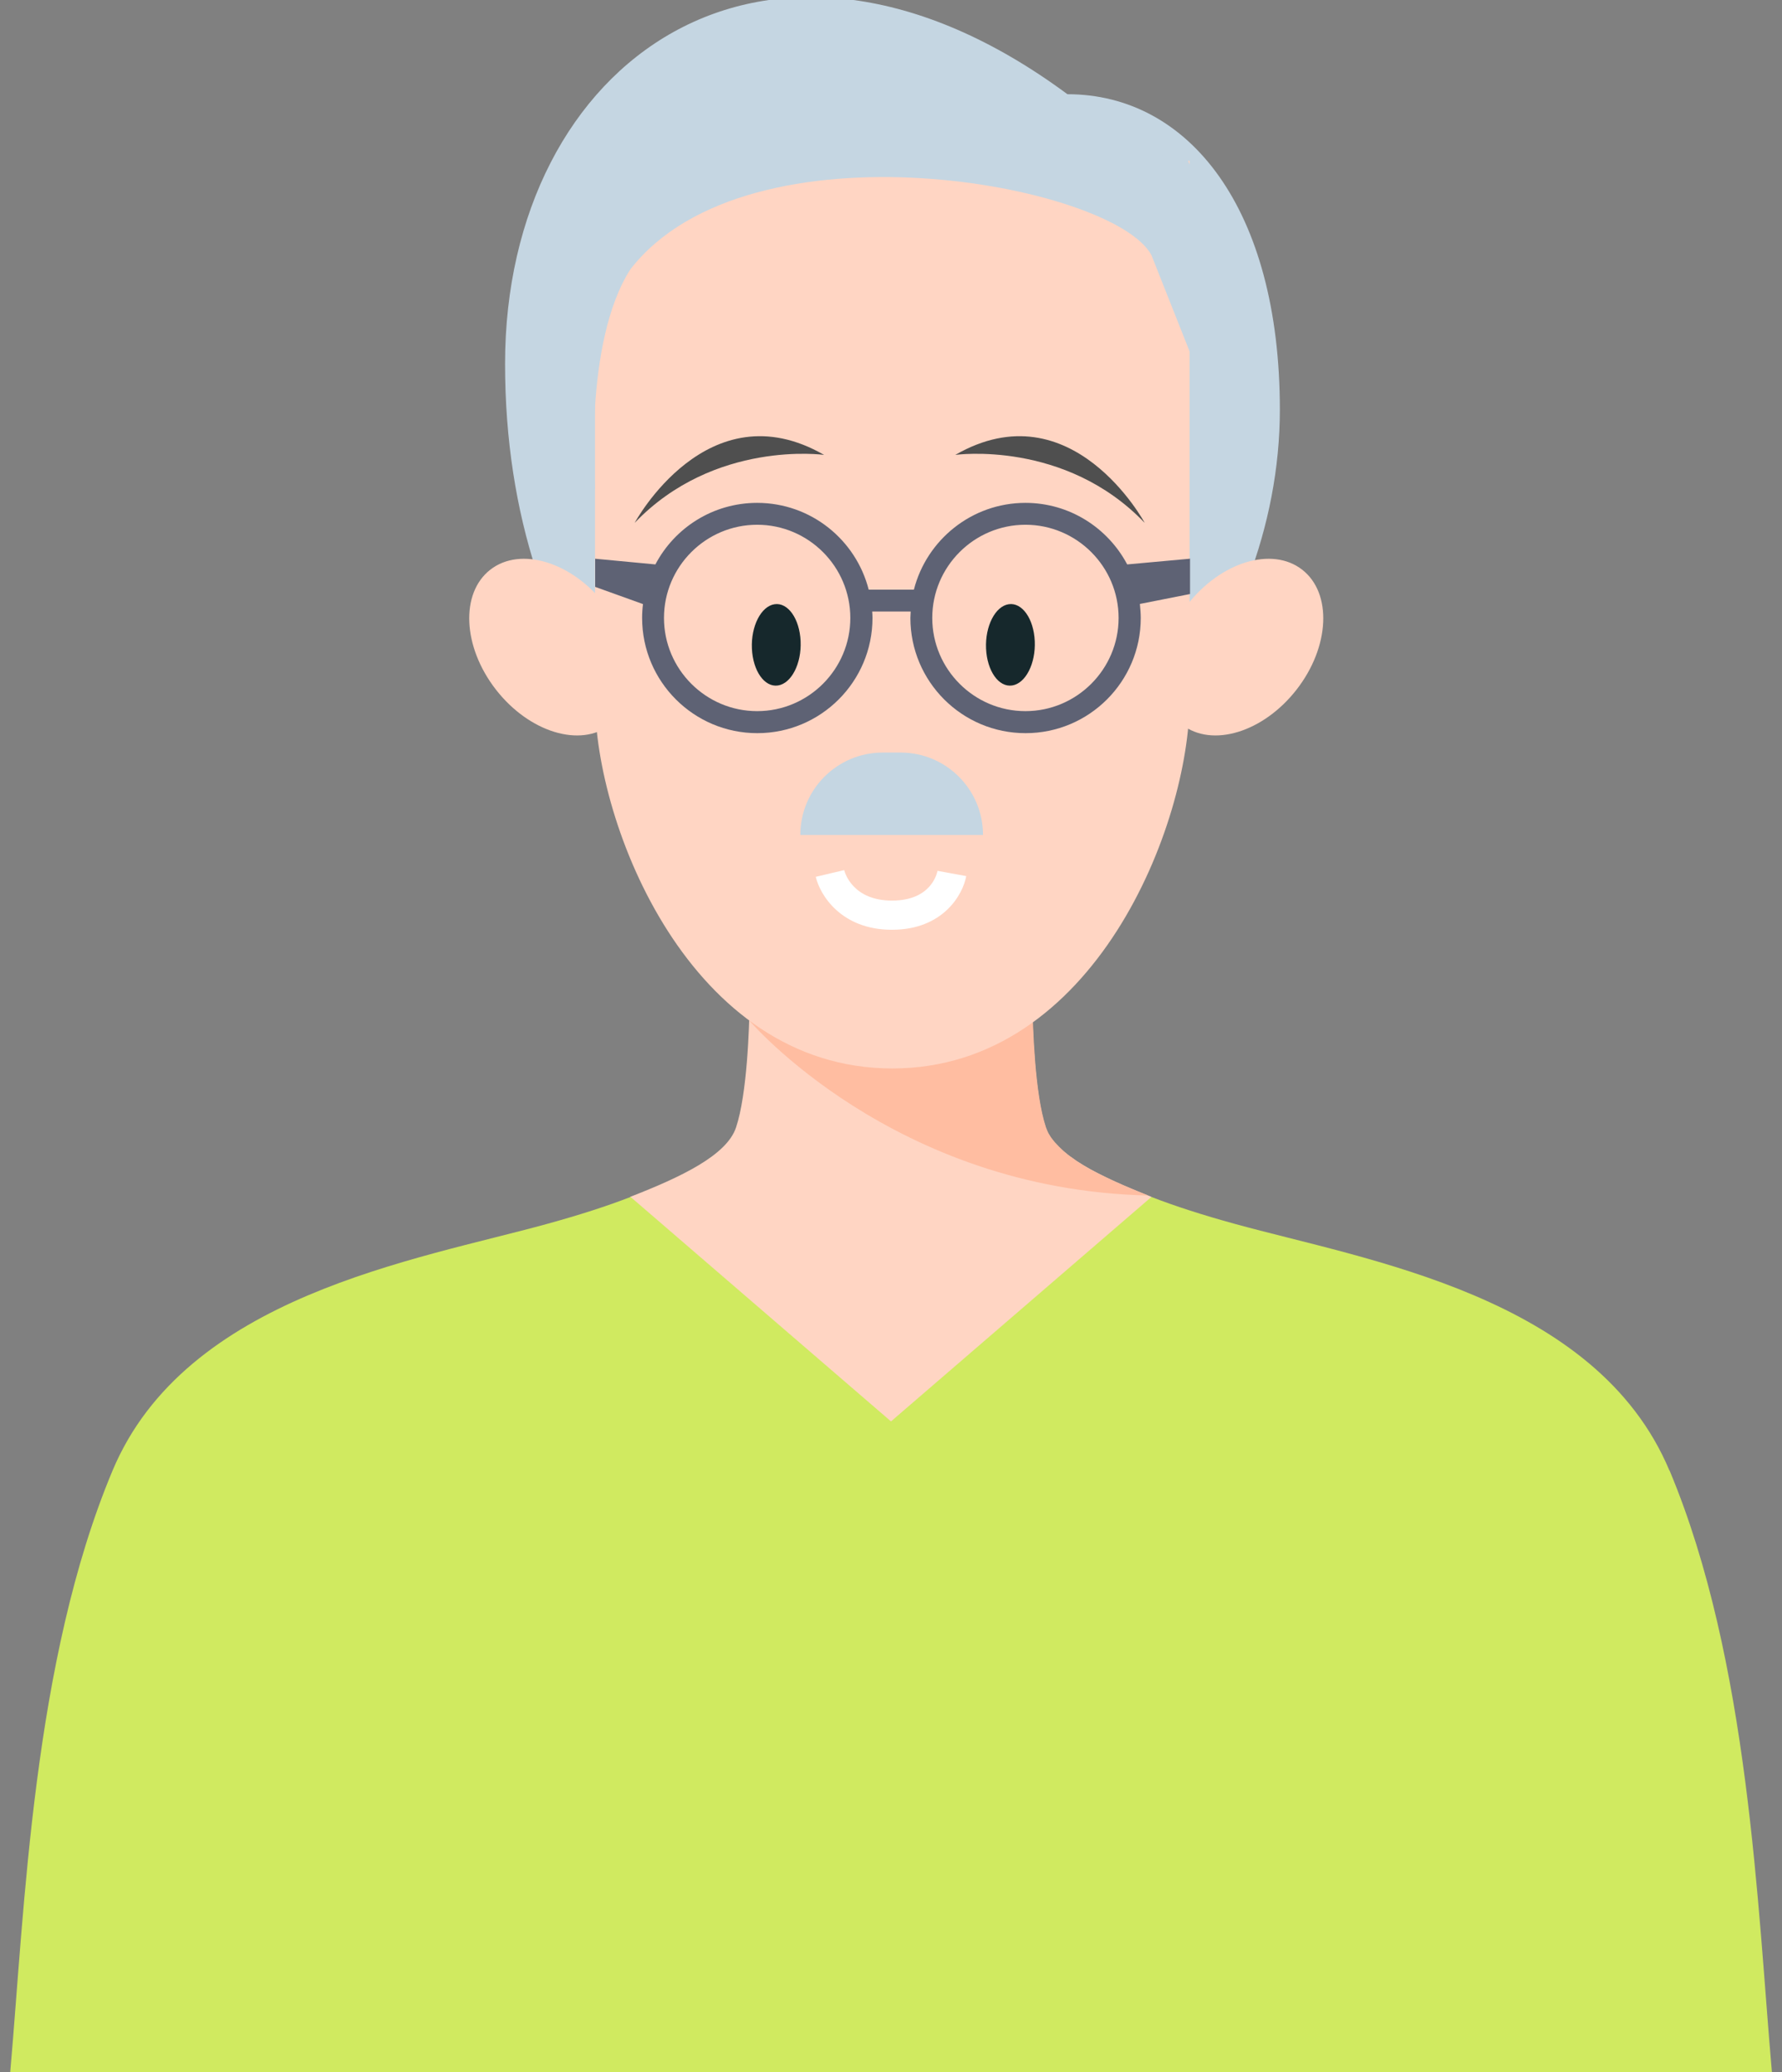 <?xml version="1.0" encoding="UTF-8"?>
<svg id="_レイヤー_1" data-name="レイヤー 1" xmlns="http://www.w3.org/2000/svg" viewBox="0 0 122.22 142.09">
  <rect x="0" y="0" width="122.22" height="142.09" fill="#808080" stroke="none"/>
  <defs>
    <style>
      .cls-1 {
        fill: #5e6274;
      }

      .cls-2 {
        fill: #4f4f4f;
      }

      .cls-3 {
        fill: #ffd5c3;
      }

      .cls-4 {
        fill: #c5d6e2;
      }

      .cls-5 {
        fill: #d0ea60;
      }

      .cls-6 {
        fill: #fff;
      }

      .cls-7 {
        fill: #16282c;
      }

      .cls-8 {
        fill: #ffbda1;
      }
    </style>
  </defs>
  <g>
    <path class="cls-3" d="M71.72,77.31c-.77-2.28-.9-6.92-.93-8.45h-19.38c-.02,1.52-.16,6.16-.93,8.45-.64,1.91-3.78,3.4-7.25,4.75.29,4.46.45,7.22,1.06,12.65.54,4.83,7.2,8.11,16.81,8.11s16.27-3.28,16.81-8.11c.6-5.43.77-8.2,1.06-12.65-3.46-1.36-6.6-2.85-7.25-4.75Z"/>
    <path class="cls-8" d="M51.39,69.97s9.86,11.61,27.36,12c-.21-.08-.41-.16-.62-.25-.01,0-.02,0-.03-.01-.19-.08-.38-.16-.57-.24-.02-.01-.05-.02-.07-.03-.18-.07-.35-.15-.52-.22-.03-.02-.07-.03-.1-.05-.16-.07-.32-.14-.48-.21-.04-.02-.09-.04-.13-.06-.15-.07-.29-.14-.43-.21-.05-.02-.1-.05-.15-.07-.13-.07-.27-.13-.4-.2-.05-.03-.11-.06-.16-.08-.12-.06-.24-.13-.36-.19-.06-.03-.11-.06-.17-.1-.11-.06-.22-.13-.32-.19-.06-.04-.11-.07-.17-.11-.1-.06-.2-.12-.29-.19-.06-.04-.11-.08-.16-.12-.09-.06-.18-.12-.26-.18-.06-.04-.11-.08-.16-.13-.08-.06-.15-.12-.22-.18-.05-.05-.1-.09-.15-.14-.06-.06-.13-.12-.19-.18-.05-.05-.09-.1-.14-.15-.05-.06-.11-.11-.16-.17-.05-.05-.08-.11-.13-.16-.04-.06-.09-.11-.13-.17-.04-.06-.07-.12-.11-.18-.03-.05-.07-.1-.09-.16-.04-.08-.07-.16-.1-.24-.01-.03-.03-.07-.04-.1-.77-2.28-.9-6.92-.93-8.45h-19.38c0,.28-.01.66-.03,1.1,0,0,0,0,0,0h0Z"/>
  </g>
  <path class="cls-4" d="M87.78,28.09c0,16.01-12.65,31.48-26.75,31.48s-26.39-13.82-26.39-34.62S52.61-8.78,73.21,6.46c8.32,0,14.57,7.82,14.57,21.63Z"/>
  <path class="cls-3" d="M41.5,41.46c2.28,2.93,2.45,6.61.38,8.22-2.07,1.61-5.59.53-7.87-2.4-2.28-2.93-2.45-6.61-.38-8.22,2.07-1.61,5.59-.53,7.87,2.4Z"/>
  <path class="cls-3" d="M81.44,41.46c-2.28,2.93-2.45,6.61-.38,8.22,2.07,1.61,5.59.53,7.87-2.4,2.28-2.93,2.45-6.61.38-8.22-2.07-1.61-5.59-.53-7.87,2.4Z"/>
  <path class="cls-3" d="M40.81,11.03v36.95c0,8.58,6.52,25.28,20.39,25.28s20.39-16.71,20.39-25.28V11.03h-40.79Z"/>
  <path class="cls-4" d="M40.81,33.55s-.81-10.06,2.43-15.09c8.15-10.47,33.1-5.85,35.73-.97l4.5,11.35s4.02-3.32,3.81-3.74c-.09-.19-5.85-14.22-5.85-14.22l-8.99-1.17-22.85-3.71-10.39,5.62v18.22l1.6,3.69Z"/>
  <path class="cls-4" d="M67.43,57.25h-12.54c0-3.12,2.53-5.65,5.65-5.65h1.23c3.12,0,5.65,2.53,5.65,5.65h0Z"/>
  <path class="cls-1" d="M81.6,38.31l-4.29.39c-1.33-2.51-3.96-4.22-6.98-4.22-3.68,0-6.78,2.54-7.65,5.95h-3.1c-.87-3.41-3.96-5.95-7.65-5.95-3.03,0-5.66,1.71-6.98,4.22l-4.13-.39v1.93l3.28,1.18c-.04.31-.06.63-.06.95,0,4.36,3.54,7.9,7.9,7.9s7.9-3.54,7.9-7.9c0-.15-.01-.29-.02-.44h2.64c0,.15-.02.29-.02.44,0,4.36,3.54,7.9,7.9,7.9s7.9-3.54,7.9-7.9c0-.32-.03-.64-.06-.96l3.44-.68v-2.44ZM51.93,48.76c-3.52,0-6.39-2.87-6.39-6.39s2.87-6.39,6.39-6.39,6.39,2.87,6.39,6.39-2.87,6.39-6.39,6.39ZM70.33,48.76c-3.52,0-6.39-2.87-6.39-6.39s2.87-6.39,6.39-6.39,6.39,2.87,6.39,6.39-2.87,6.39-6.39,6.39Z"/>
  <path class="cls-5" d="M114.5,100.83c-5.03-11.98-20.78-14.42-29.83-16.92-2.18-.6-4.08-1.21-5.7-1.84l-17.86,15.39-17.86-15.39c-1.62.63-3.52,1.24-5.7,1.84-9.05,2.5-24.8,4.94-29.83,16.92-5.47,13.05-6.03,30.05-7.02,41.26h120.83c-.99-11.21-1.55-28.21-7.02-41.26Z"/>
  <path class="cls-2" d="M78.51,35.85s-4.99-9.26-12.99-4.66c0,0,7.52-1.05,12.99,4.66Z"/>
  <path class="cls-2" d="M43.53,35.85s4.99-9.26,12.99-4.66c0,0-7.52-1.05-12.99,4.66Z"/>
  <path class="cls-7" d="M51.57,44.47c.07,1.54.87,2.67,1.79,2.53.92-.14,1.62-1.5,1.55-3.04-.07-1.54-.87-2.67-1.79-2.53-.92.14-1.62,1.5-1.55,3.04Z"/>
  <path class="cls-7" d="M67.63,44.47c.07,1.54.87,2.67,1.79,2.53.92-.14,1.62-1.5,1.55-3.04-.07-1.54-.87-2.67-1.79-2.53-.92.14-1.62,1.5-1.55,3.04Z"/>
  <path class="cls-6" d="M61.17,63.75c-3.47,0-4.93-2.38-5.22-3.63l1.95-.46c.05.21.61,2.09,3.28,2.09s3.08-1.84,3.12-2.04l1.97.36c-.23,1.27-1.59,3.68-5.09,3.68Z"/>
</svg>